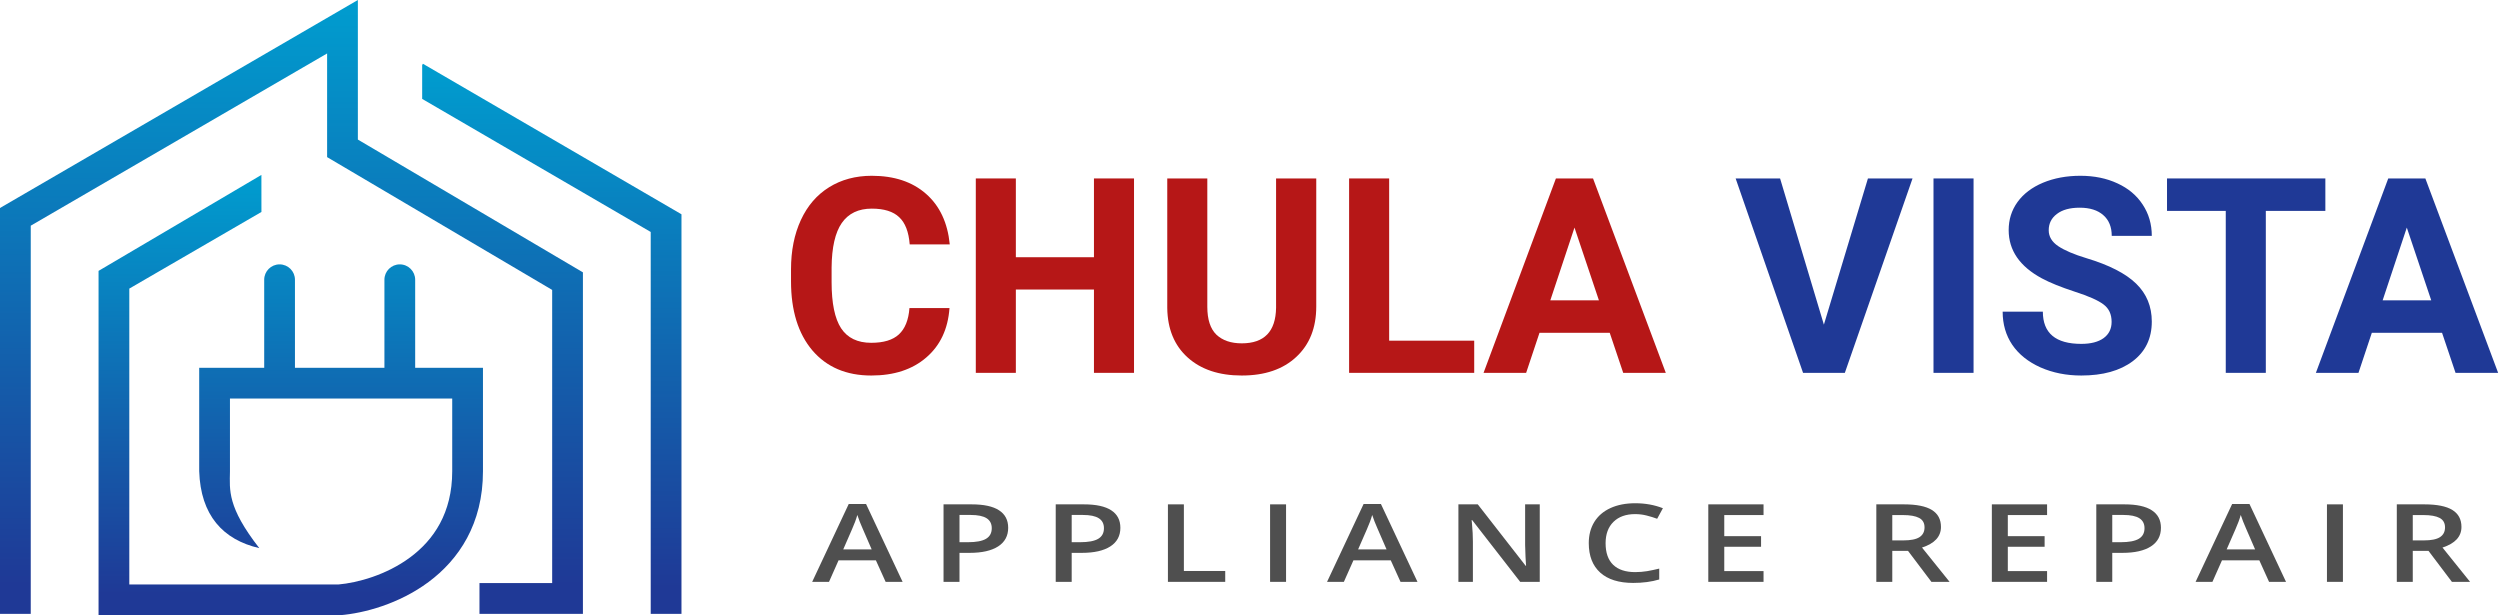<svg width="256" height="63" viewBox="0 0 256 63" fill="none" xmlns="http://www.w3.org/2000/svg">
<path fill-rule="evenodd" clip-rule="evenodd" d="M36.645 0V14.291L59.691 27.889V62.857H49.098V59.708H56.542V29.688L33.496 16.089V5.473L3.149 23.11V62.857H0V21.298L36.645 0Z" fill="url(#paint0_linear)"/>
<path d="M26.768 17.91L26.771 21.705L13.241 29.552V59.851H34.646C36.614 59.679 39.571 58.879 42.004 57.071C44.4 55.292 46.307 52.535 46.307 48.256V40.813H23.547V48.267L23.547 48.278C23.52 50.194 23.261 51.906 26.553 56.129C22.831 55.27 20.541 52.765 20.398 48.246V37.664H27.054V28.645C27.054 27.776 27.759 27.071 28.629 27.071C29.498 27.071 30.203 27.776 30.203 28.645V37.664H39.365V28.645C39.365 27.776 40.069 27.071 40.939 27.071C41.809 27.071 42.514 27.776 42.514 28.645V37.664H49.456V48.256C49.456 53.654 46.974 57.303 43.882 59.599C40.854 61.849 37.263 62.797 34.84 62.995L34.776 63H10.092V27.738L26.768 17.91Z" fill="url(#paint1_linear)"/>
<path d="M43.23 10.128L66.633 23.753V62.857H69.783V21.943L43.306 6.529L43.23 6.66V10.128Z" fill="url(#paint2_linear)"/>
<path d="M90.689 59.582L89.691 57.378H85.868L84.89 59.582H83.167L86.908 51.613H88.686L92.427 59.582H90.689ZM89.26 56.26L88.323 54.099C88.255 53.955 88.159 53.727 88.036 53.416C87.918 53.104 87.835 52.876 87.79 52.731C87.667 53.177 87.487 53.663 87.249 54.192L86.347 56.26H89.26Z" fill="#4F4F4F"/>
<path d="M103.238 54.045C103.238 54.874 102.896 55.509 102.212 55.951C101.528 56.392 100.555 56.613 99.292 56.613H98.252V59.582H96.618V51.646H99.497C100.746 51.646 101.681 51.848 102.301 52.254C102.926 52.659 103.238 53.256 103.238 54.045ZM98.252 55.522H99.121C99.96 55.522 100.575 55.406 100.967 55.174C101.36 54.943 101.556 54.581 101.556 54.089C101.556 53.633 101.38 53.292 101.029 53.068C100.678 52.844 100.131 52.731 99.388 52.731H98.252V55.522Z" fill="#4F4F4F"/>
<path d="M114.726 54.045C114.726 54.874 114.384 55.509 113.701 55.951C113.017 56.392 112.043 56.613 110.78 56.613H109.741V59.582H108.106V51.646H110.986C112.235 51.646 113.169 51.848 113.789 52.254C114.414 52.659 114.726 53.256 114.726 54.045ZM109.741 55.522H110.609C111.448 55.522 112.064 55.406 112.456 55.174C112.848 54.943 113.044 54.581 113.044 54.089C113.044 53.633 112.869 53.292 112.517 53.068C112.166 52.844 111.619 52.731 110.876 52.731H109.741V55.522Z" fill="#4F4F4F"/>
<path d="M119.595 59.582V51.646H121.229V58.469H125.463V59.582H119.595Z" fill="#4F4F4F"/>
<path d="M130.057 59.582V51.646H131.692V59.582H130.057Z" fill="#4F4F4F"/>
<path d="M143.413 59.582L142.414 57.378H138.591L137.613 59.582H135.89L139.631 51.613H141.409L145.15 59.582H143.413ZM141.983 56.26L141.046 54.099C140.978 53.955 140.882 53.727 140.759 53.416C140.641 53.104 140.559 52.876 140.513 52.731C140.39 53.177 140.21 53.663 139.973 54.192L139.07 56.26H141.983Z" fill="#4F4F4F"/>
<path d="M157.671 59.582H155.667L150.75 53.258H150.695L150.729 53.611C150.793 54.284 150.825 54.899 150.825 55.457V59.582H149.341V51.646H151.324L156.228 57.938H156.269C156.26 57.854 156.242 57.552 156.214 57.031C156.187 56.506 156.173 56.097 156.173 55.804V51.646H157.671V59.582Z" fill="#4F4F4F"/>
<path d="M167.436 52.645C166.497 52.645 165.758 52.909 165.22 53.437C164.682 53.966 164.413 54.695 164.413 55.625C164.413 56.598 164.671 57.335 165.186 57.834C165.706 58.334 166.456 58.584 167.436 58.584C167.86 58.584 168.27 58.551 168.667 58.486C169.064 58.417 169.476 58.33 169.905 58.225V59.338C169.121 59.573 168.232 59.691 167.238 59.691C165.774 59.691 164.65 59.34 163.866 58.638C163.082 57.932 162.69 56.924 162.69 55.614C162.69 54.789 162.879 54.067 163.257 53.448C163.64 52.829 164.192 52.355 164.912 52.026C165.633 51.696 166.479 51.532 167.45 51.532C168.471 51.532 169.415 51.702 170.281 52.042L169.693 53.122C169.355 52.996 168.998 52.885 168.619 52.791C168.245 52.694 167.851 52.645 167.436 52.645Z" fill="#4F4F4F"/>
<path d="M180.586 59.582H174.93V51.646H180.586V52.742H176.565V54.903H180.333V55.989H176.565V58.48H180.586V59.582Z" fill="#4F4F4F"/>
<path d="M193.77 55.337H194.905C195.666 55.337 196.218 55.225 196.56 55.001C196.902 54.776 197.073 54.443 197.073 54.002C197.073 53.553 196.888 53.231 196.519 53.035C196.15 52.84 195.593 52.742 194.85 52.742H193.77V55.337ZM193.77 56.412V59.582H192.135V51.646H194.96C196.25 51.646 197.205 51.838 197.825 52.221C198.445 52.605 198.755 53.184 198.755 53.958C198.755 54.946 198.108 55.65 196.813 56.07L199.638 59.582H197.777L195.384 56.412H193.77Z" fill="#4F4F4F"/>
<path d="M209.621 59.582H203.966V51.646H209.621V52.742H205.6V54.903H209.368V55.989H205.6V58.48H209.621V59.582Z" fill="#4F4F4F"/>
<path d="M221.281 54.045C221.281 54.874 220.939 55.509 220.255 55.951C219.571 56.392 218.598 56.613 217.335 56.613H216.295V59.582H214.661V51.646H217.54C218.789 51.646 219.724 51.848 220.344 52.254C220.969 52.659 221.281 53.256 221.281 54.045ZM216.295 55.522H217.164C218.003 55.522 218.618 55.406 219.01 55.174C219.402 54.943 219.598 54.581 219.598 54.089C219.598 53.633 219.423 53.292 219.072 53.068C218.721 52.844 218.174 52.731 217.43 52.731H216.295V55.522Z" fill="#4F4F4F"/>
<path d="M232.352 59.582L231.354 57.378H227.531L226.553 59.582H224.829L228.57 51.613H230.348L234.089 59.582H232.352ZM230.923 56.26L229.986 54.099C229.917 53.955 229.822 53.727 229.699 53.416C229.58 53.104 229.498 52.876 229.452 52.731C229.329 53.177 229.149 53.663 228.912 54.192L228.009 56.26H230.923Z" fill="#4F4F4F"/>
<path d="M238.28 59.582V51.646H239.915V59.582H238.28Z" fill="#4F4F4F"/>
<path d="M247.067 55.337H248.203C248.964 55.337 249.516 55.225 249.858 55.001C250.2 54.776 250.371 54.443 250.371 54.002C250.371 53.553 250.186 53.231 249.817 53.035C249.447 52.84 248.891 52.742 248.148 52.742H247.067V55.337ZM247.067 56.412V59.582H245.433V51.646H248.257C249.548 51.646 250.503 51.838 251.123 52.221C251.743 52.605 252.053 53.184 252.053 53.958C252.053 54.946 251.406 55.65 250.111 56.07L252.935 59.582H251.075L248.681 56.412H247.067Z" fill="#4F4F4F"/>
<path d="M97.228 31.549C97.074 33.691 96.281 35.377 94.85 36.607C93.428 37.838 91.55 38.453 89.217 38.453C86.665 38.453 84.655 37.596 83.188 35.883C81.729 34.16 81 31.799 81 28.801V27.584C81 25.67 81.337 23.984 82.012 22.525C82.686 21.067 83.648 19.951 84.897 19.176C86.154 18.392 87.613 18 89.272 18C91.568 18 93.419 18.615 94.822 19.846C96.226 21.076 97.037 22.803 97.256 25.027H93.154C93.054 23.742 92.694 22.812 92.074 22.238C91.463 21.655 90.529 21.363 89.272 21.363C87.904 21.363 86.879 21.855 86.195 22.84C85.521 23.815 85.174 25.333 85.156 27.393V28.896C85.156 31.047 85.48 32.62 86.127 33.613C86.783 34.607 87.813 35.103 89.217 35.103C90.484 35.103 91.427 34.816 92.047 34.242C92.676 33.659 93.036 32.761 93.127 31.549H97.228Z" fill="#B61717"/>
<path d="M116.123 38.18H112.021V29.648H104.023V38.18H99.922V18.273H104.023V26.34H112.021V18.273H116.123V38.18Z" fill="#B61717"/>
<path d="M134.785 18.273V31.385C134.785 33.563 134.102 35.286 132.734 36.553C131.376 37.82 129.517 38.453 127.156 38.453C124.832 38.453 122.986 37.838 121.619 36.607C120.252 35.377 119.555 33.686 119.527 31.535V18.273H123.629V31.412C123.629 32.715 123.939 33.668 124.559 34.27C125.188 34.862 126.053 35.158 127.156 35.158C129.462 35.158 130.633 33.946 130.67 31.521V18.273H134.785Z" fill="#B61717"/>
<path d="M142.25 34.885H150.959V38.18H138.148V18.273H142.25V34.885Z" fill="#B61717"/>
<path d="M164.836 34.078H157.645L156.277 38.18H151.916L159.326 18.273H163.127L170.578 38.18H166.217L164.836 34.078ZM158.752 30.756H163.729L161.227 23.305L158.752 30.756Z" fill="#B61717"/>
<path d="M186.766 33.244L191.277 18.273H195.844L188.912 38.18H184.633L177.729 18.273H182.281L186.766 33.244Z" fill="#1F3996"/>
<path d="M202.092 38.18H197.99V18.273H202.092V38.18Z" fill="#1F3996"/>
<path d="M216.229 32.957C216.229 32.182 215.955 31.59 215.408 31.18C214.861 30.76 213.877 30.323 212.455 29.867C211.033 29.402 209.908 28.947 209.078 28.5C206.818 27.279 205.688 25.634 205.688 23.564C205.688 22.489 205.988 21.532 206.59 20.693C207.201 19.846 208.071 19.185 209.201 18.711C210.34 18.237 211.617 18 213.029 18C214.451 18 215.718 18.26 216.83 18.779C217.942 19.29 218.803 20.014 219.414 20.953C220.034 21.892 220.344 22.958 220.344 24.152H216.242C216.242 23.241 215.955 22.535 215.381 22.033C214.807 21.523 214 21.268 212.961 21.268C211.958 21.268 211.179 21.482 210.623 21.91C210.067 22.329 209.789 22.885 209.789 23.578C209.789 24.225 210.113 24.768 210.76 25.205C211.416 25.643 212.378 26.053 213.645 26.436C215.978 27.137 217.678 28.008 218.744 29.047C219.811 30.086 220.344 31.38 220.344 32.93C220.344 34.652 219.692 36.006 218.389 36.99C217.085 37.965 215.331 38.453 213.125 38.453C211.594 38.453 210.199 38.175 208.941 37.619C207.684 37.054 206.722 36.284 206.057 35.309C205.4 34.333 205.072 33.203 205.072 31.918H209.188C209.188 34.115 210.5 35.213 213.125 35.213C214.1 35.213 214.861 35.017 215.408 34.625C215.955 34.224 216.229 33.668 216.229 32.957Z" fill="#1F3996"/>
<path d="M238.117 21.596H232.02V38.18H227.918V21.596H221.902V18.273H238.117V21.596Z" fill="#1F3996"/>
<path d="M250.066 34.078H242.875L241.508 38.18H237.146L244.557 18.273H248.357L255.809 38.18H251.447L250.066 34.078ZM243.982 30.756H248.959L246.457 23.305L243.982 30.756Z" fill="#1F3996"/>
<defs>
<linearGradient id="paint0_linear" x1="29.846" y1="0" x2="29.846" y2="62.857" gradientUnits="userSpaceOnUse">
<stop stop-color="#009DCF"/>
<stop offset="0.953" stop-color="#1F3996"/>
</linearGradient>
<linearGradient id="paint1_linear" x1="29.774" y1="17.91" x2="29.774" y2="63" gradientUnits="userSpaceOnUse">
<stop stop-color="#009DCF"/>
<stop offset="0.953" stop-color="#1F3996"/>
</linearGradient>
<linearGradient id="paint2_linear" x1="56.506" y1="6.529" x2="56.506" y2="62.857" gradientUnits="userSpaceOnUse">
<stop stop-color="#009DCF"/>
<stop offset="0.953" stop-color="#1F3996"/>
</linearGradient>
</defs>
</svg>
